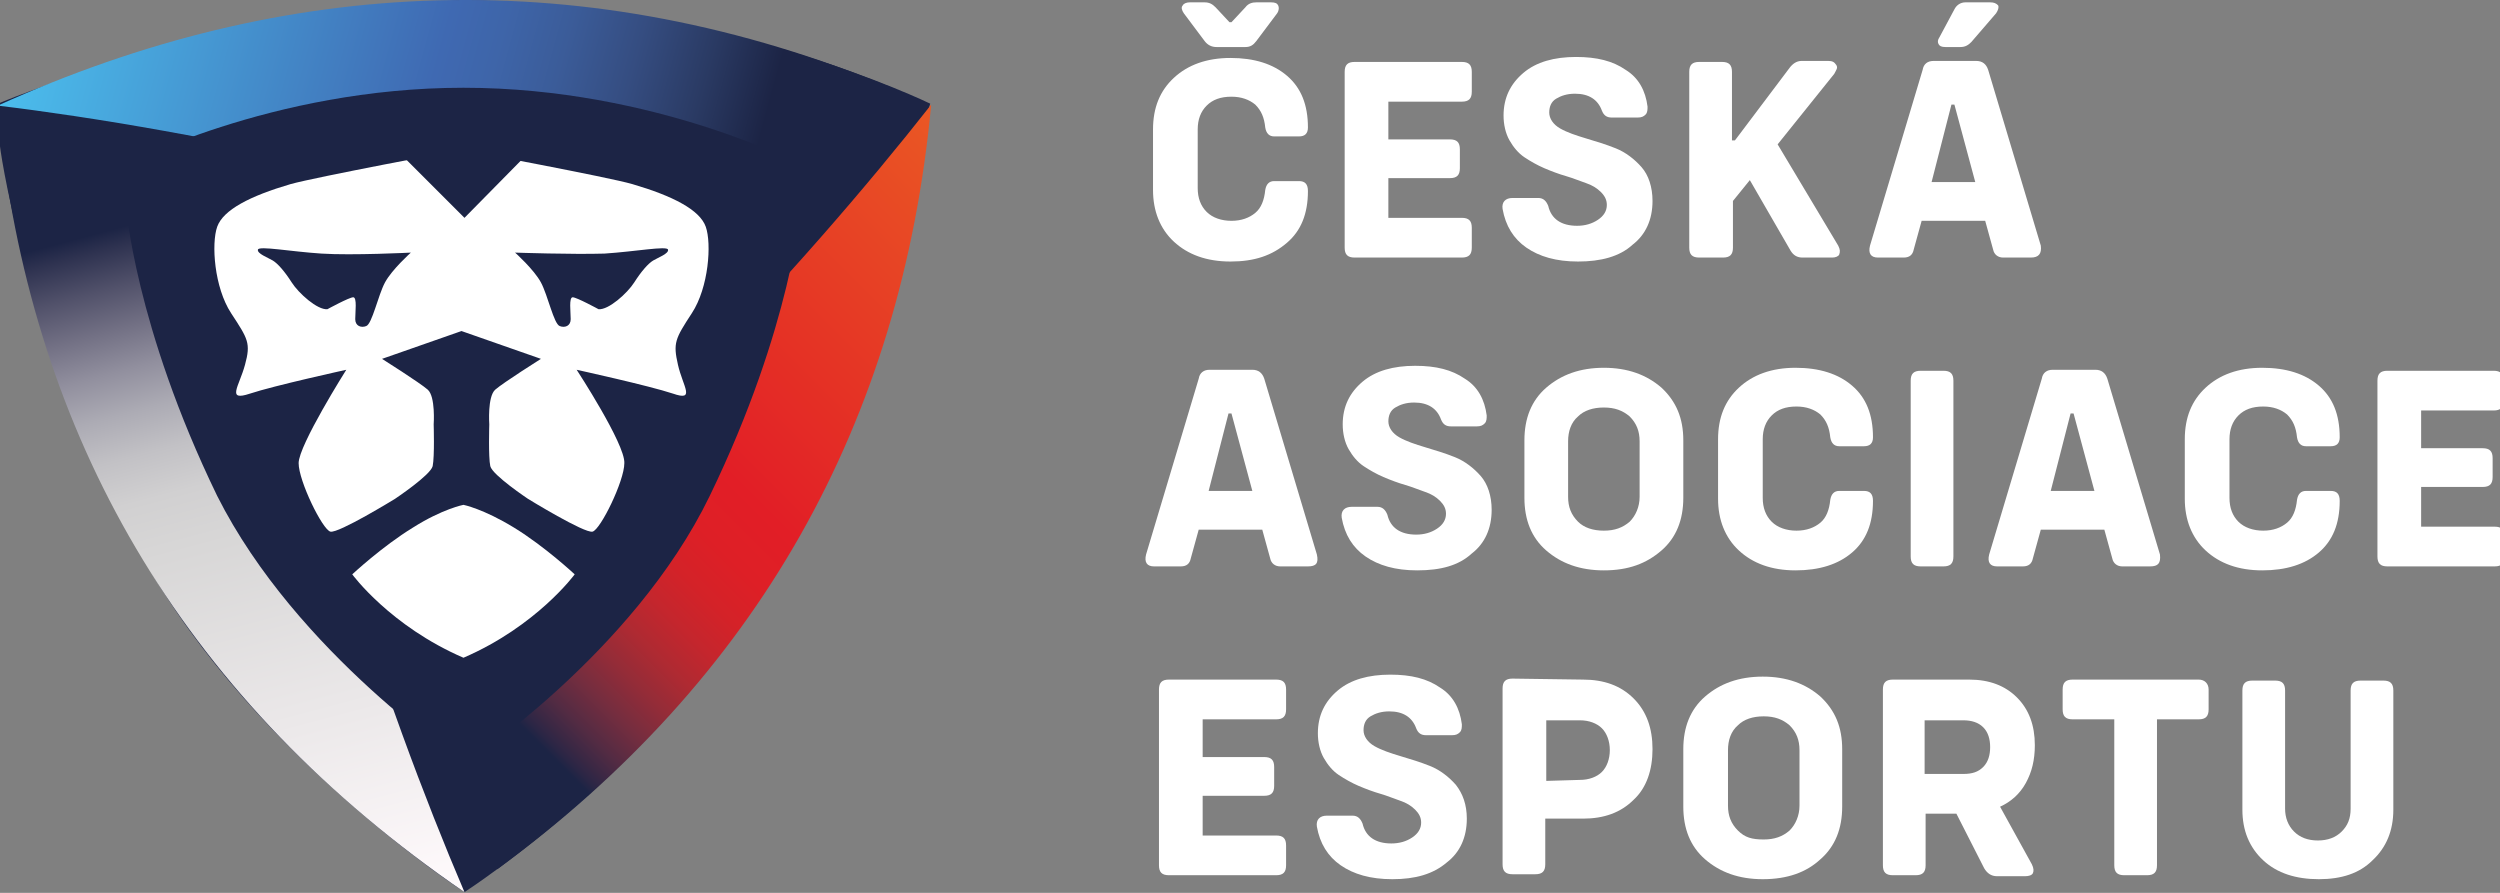 <svg xmlns="http://www.w3.org/2000/svg" width="168" height="60" viewBox="0 0 168 60" fill="none"><rect x="0" y="0" width="168" height="60" fill="#808080" stroke="none"/><g clip-path="url(#clip0_1540_549)"><path d="M82.688 17.575C81.087 17.575 79.819 17.108 78.885 16.24C77.95 15.373 77.483 14.172 77.483 12.77V8.7C77.483 7.232 77.95 6.097 78.885 5.23C79.819 4.362 81.087 3.895 82.688 3.895C84.29 3.895 85.558 4.295 86.492 5.096C87.426 5.897 87.893 7.031 87.893 8.566C87.893 8.967 87.693 9.167 87.293 9.167H85.624C85.291 9.167 85.091 8.967 85.024 8.566C84.957 7.899 84.757 7.432 84.356 7.031C83.956 6.698 83.422 6.498 82.755 6.498C82.021 6.498 81.487 6.698 81.087 7.098C80.686 7.499 80.486 8.032 80.486 8.7V12.637C80.486 13.304 80.686 13.838 81.087 14.239C81.487 14.639 82.088 14.839 82.755 14.839C83.422 14.839 83.956 14.639 84.356 14.305C84.757 13.972 84.957 13.438 85.024 12.77C85.091 12.37 85.291 12.17 85.624 12.17H87.293C87.693 12.17 87.893 12.37 87.893 12.837C87.893 14.372 87.426 15.506 86.492 16.307C85.491 17.175 84.29 17.575 82.688 17.575ZM80.953 2.761L79.552 0.892C79.418 0.692 79.352 0.492 79.485 0.358C79.552 0.225 79.752 0.158 79.952 0.158H80.953C81.287 0.158 81.487 0.291 81.687 0.492L82.621 1.493H82.755L83.689 0.492C83.889 0.225 84.156 0.158 84.423 0.158H85.424C85.691 0.158 85.825 0.225 85.891 0.358C85.958 0.492 85.958 0.692 85.825 0.892L84.423 2.761C84.223 3.027 84.023 3.161 83.689 3.161H81.754C81.42 3.161 81.153 3.027 80.953 2.761Z" fill="white"></path><path d="M93.298 6.831V9.367H97.436C97.903 9.367 98.103 9.567 98.103 10.034V11.302C98.103 11.769 97.903 11.97 97.436 11.97H93.298V14.639H98.236C98.704 14.639 98.904 14.839 98.904 15.306V16.641C98.904 17.108 98.704 17.308 98.236 17.308H91.029C90.562 17.308 90.362 17.108 90.362 16.641V4.829C90.362 4.362 90.562 4.162 91.029 4.162H98.236C98.704 4.162 98.904 4.362 98.904 4.829V6.164C98.904 6.631 98.704 6.831 98.236 6.831H93.298Z" fill="white"></path><path d="M106.044 17.575C104.576 17.575 103.442 17.241 102.574 16.641C101.707 16.04 101.173 15.173 100.973 14.038C100.906 13.571 101.173 13.304 101.64 13.304H103.375C103.709 13.304 103.909 13.504 104.042 13.838C104.242 14.706 104.91 15.173 105.978 15.173C106.511 15.173 106.978 15.039 107.379 14.772C107.779 14.505 107.979 14.172 107.979 13.771C107.979 13.438 107.846 13.171 107.579 12.904C107.312 12.637 106.978 12.437 106.578 12.303C106.178 12.17 105.711 11.97 105.243 11.836C104.776 11.703 104.242 11.502 103.775 11.302C103.308 11.102 102.841 10.835 102.441 10.568C102.04 10.301 101.707 9.901 101.44 9.434C101.173 8.967 101.039 8.366 101.039 7.765C101.039 6.564 101.506 5.63 102.374 4.896C103.241 4.162 104.443 3.828 105.911 3.828C107.312 3.828 108.38 4.095 109.247 4.696C110.115 5.23 110.582 6.097 110.715 7.165C110.715 7.365 110.715 7.565 110.582 7.699C110.449 7.832 110.315 7.899 110.048 7.899H108.313C107.979 7.899 107.779 7.765 107.646 7.432C107.379 6.698 106.778 6.297 105.844 6.297C105.31 6.297 104.91 6.431 104.576 6.631C104.242 6.831 104.109 7.165 104.109 7.565C104.109 7.966 104.376 8.366 104.843 8.633C105.31 8.9 105.911 9.1 106.578 9.3C107.245 9.5 107.913 9.701 108.58 9.968C109.247 10.235 109.848 10.702 110.315 11.236C110.782 11.769 111.049 12.57 111.049 13.504C111.049 14.772 110.582 15.773 109.714 16.441C108.847 17.241 107.579 17.575 106.044 17.575Z" fill="white"></path><path d="M123.528 16.507C123.662 16.774 123.662 16.908 123.595 17.108C123.528 17.241 123.328 17.308 123.128 17.308H121.126C120.792 17.308 120.525 17.174 120.325 16.841L117.589 12.103L116.454 13.504V16.641C116.454 17.108 116.254 17.308 115.787 17.308H114.186C113.718 17.308 113.518 17.108 113.518 16.641V4.829C113.518 4.362 113.718 4.162 114.186 4.162H115.72C116.188 4.162 116.388 4.362 116.388 4.829V9.434H116.588L120.258 4.562C120.458 4.295 120.725 4.095 121.059 4.095H122.861C123.128 4.095 123.261 4.162 123.395 4.362C123.528 4.562 123.395 4.696 123.261 4.963L119.457 9.701L123.528 16.507Z" fill="white"></path><path d="M136.475 17.308H134.606C134.273 17.308 134.006 17.108 133.939 16.774L133.405 14.839H129.134L128.601 16.774C128.534 17.108 128.334 17.308 127.933 17.308H126.198C125.731 17.308 125.531 17.041 125.664 16.507L129.201 4.696C129.268 4.295 129.535 4.095 129.935 4.095H132.805C133.205 4.095 133.472 4.295 133.605 4.696L137.142 16.507C137.209 17.041 137.009 17.308 136.475 17.308ZM132.738 12.236L131.337 7.031H131.136L129.802 12.236H132.738ZM130.736 3.161C130.469 3.161 130.336 3.094 130.269 2.961C130.202 2.827 130.202 2.694 130.336 2.494L131.337 0.625C131.47 0.358 131.737 0.158 132.071 0.158H133.739C134.006 0.158 134.139 0.225 134.273 0.358C134.339 0.492 134.273 0.692 134.139 0.892L132.471 2.827C132.271 3.027 132.071 3.161 131.737 3.161H130.736Z" fill="white"></path><path d="M87.894 38.062H86.025C85.692 38.062 85.425 37.862 85.358 37.528L84.824 35.593H80.553L80.019 37.528C79.953 37.862 79.752 38.062 79.352 38.062H77.55C77.083 38.062 76.883 37.795 77.016 37.261L80.553 25.449C80.62 25.049 80.887 24.849 81.287 24.849H84.157C84.557 24.849 84.824 25.049 84.958 25.449L88.494 37.261C88.628 37.862 88.428 38.062 87.894 38.062ZM84.157 32.99L82.755 27.785H82.555L81.221 32.99H84.157Z" fill="white"></path><path d="M95.234 38.329C93.766 38.329 92.632 37.995 91.764 37.395C90.897 36.794 90.363 35.926 90.163 34.792C90.096 34.325 90.363 34.058 90.83 34.058H92.565C92.899 34.058 93.099 34.258 93.233 34.592C93.433 35.459 94.1 35.926 95.168 35.926C95.702 35.926 96.169 35.793 96.569 35.526C96.97 35.259 97.17 34.925 97.17 34.525C97.17 34.191 97.036 33.925 96.769 33.657C96.502 33.391 96.169 33.19 95.768 33.057C95.368 32.923 94.901 32.723 94.434 32.59C93.967 32.456 93.433 32.256 92.966 32.056C92.499 31.856 92.031 31.589 91.631 31.322C91.231 31.055 90.897 30.655 90.63 30.188C90.363 29.72 90.23 29.12 90.23 28.519C90.23 27.318 90.697 26.384 91.564 25.65C92.432 24.916 93.633 24.582 95.101 24.582C96.502 24.582 97.57 24.849 98.438 25.45C99.305 25.983 99.772 26.851 99.906 27.919C99.906 28.119 99.906 28.319 99.772 28.452C99.639 28.586 99.505 28.653 99.239 28.653H97.503C97.17 28.653 96.97 28.519 96.836 28.186C96.569 27.451 95.969 27.051 95.034 27.051C94.501 27.051 94.1 27.184 93.766 27.385C93.433 27.585 93.299 27.919 93.299 28.319C93.299 28.719 93.566 29.12 94.033 29.387C94.501 29.654 95.101 29.854 95.768 30.054C96.436 30.254 97.103 30.454 97.77 30.721C98.438 30.988 99.038 31.455 99.505 31.989C99.972 32.523 100.239 33.324 100.239 34.258C100.239 35.526 99.772 36.527 98.905 37.194C98.037 37.995 96.836 38.329 95.234 38.329Z" fill="white"></path><path d="M107.779 38.329C106.178 38.329 104.91 37.862 103.909 36.994C102.908 36.127 102.441 34.925 102.441 33.457V29.587C102.441 28.119 102.908 26.918 103.909 26.05C104.91 25.183 106.178 24.715 107.779 24.715C109.381 24.715 110.649 25.183 111.65 26.05C112.651 26.984 113.118 28.119 113.118 29.587V33.457C113.118 34.925 112.651 36.127 111.65 36.994C110.649 37.862 109.448 38.329 107.779 38.329ZM107.779 35.66C108.513 35.66 109.047 35.459 109.514 35.059C109.915 34.658 110.182 34.058 110.182 33.391V29.654C110.182 28.986 109.981 28.453 109.514 27.985C109.047 27.585 108.513 27.385 107.779 27.385C107.045 27.385 106.445 27.585 106.044 27.985C105.577 28.386 105.377 28.986 105.377 29.654V33.391C105.377 34.058 105.577 34.592 106.044 35.059C106.445 35.459 107.045 35.66 107.779 35.66Z" fill="white"></path><path d="M120.659 38.329C119.057 38.329 117.789 37.862 116.855 36.994C115.921 36.127 115.454 34.925 115.454 33.524V29.52C115.454 28.052 115.921 26.918 116.855 26.05C117.789 25.183 119.057 24.715 120.659 24.715C122.26 24.715 123.528 25.116 124.462 25.917C125.397 26.717 125.864 27.852 125.864 29.387C125.864 29.787 125.664 29.987 125.263 29.987H123.595C123.261 29.987 123.061 29.787 122.994 29.387C122.928 28.719 122.727 28.252 122.327 27.852C121.927 27.518 121.393 27.318 120.725 27.318C119.991 27.318 119.457 27.518 119.057 27.919C118.657 28.319 118.456 28.853 118.456 29.52V33.457C118.456 34.125 118.657 34.658 119.057 35.059C119.457 35.459 120.058 35.66 120.725 35.66C121.393 35.66 121.927 35.459 122.327 35.126C122.727 34.792 122.928 34.258 122.994 33.591C123.061 33.19 123.261 32.99 123.595 32.99H125.263C125.664 32.99 125.864 33.19 125.864 33.658C125.864 35.192 125.397 36.327 124.462 37.128C123.528 37.928 122.26 38.329 120.659 38.329Z" fill="white"></path><path d="M128.399 37.394V25.583C128.399 25.116 128.6 24.916 129.067 24.916H130.602C131.069 24.916 131.269 25.116 131.269 25.583V37.394C131.269 37.861 131.069 38.062 130.602 38.062H129.067C128.6 38.062 128.399 37.861 128.399 37.394Z" fill="white"></path><path d="M144.482 38.062H142.614C142.28 38.062 142.013 37.861 141.946 37.528L141.412 35.593H137.142L136.608 37.528C136.541 37.861 136.341 38.062 135.94 38.062H134.205C133.738 38.062 133.538 37.795 133.672 37.261L137.208 25.449C137.275 25.049 137.542 24.849 137.942 24.849H140.812C141.212 24.849 141.479 25.049 141.613 25.449L145.149 37.261C145.216 37.861 145.016 38.062 144.482 38.062ZM140.745 32.99L139.344 27.785H139.144L137.809 32.99H140.745Z" fill="white"></path><path d="M152.023 38.329C150.421 38.329 149.154 37.862 148.219 36.994C147.285 36.127 146.818 34.925 146.818 33.524V29.52C146.818 28.052 147.285 26.918 148.219 26.05C149.154 25.183 150.421 24.715 152.023 24.715C153.625 24.715 154.893 25.116 155.827 25.917C156.761 26.717 157.228 27.852 157.228 29.387C157.228 29.787 157.028 29.987 156.628 29.987H154.959C154.626 29.987 154.425 29.787 154.359 29.387C154.292 28.719 154.092 28.252 153.691 27.852C153.291 27.518 152.757 27.318 152.09 27.318C151.356 27.318 150.822 27.518 150.421 27.919C150.021 28.319 149.821 28.853 149.821 29.52V33.457C149.821 34.125 150.021 34.658 150.421 35.059C150.822 35.459 151.422 35.66 152.09 35.66C152.757 35.66 153.291 35.459 153.691 35.126C154.092 34.792 154.292 34.258 154.359 33.591C154.425 33.19 154.626 32.99 154.959 32.99H156.628C157.028 32.99 157.228 33.19 157.228 33.658C157.228 35.192 156.761 36.327 155.827 37.128C154.893 37.928 153.625 38.329 152.023 38.329Z" fill="white"></path><path d="M162.7 27.585V30.121H166.837C167.305 30.121 167.505 30.321 167.505 30.788V32.056C167.505 32.523 167.305 32.723 166.837 32.723H162.7V35.392H167.638C168.105 35.392 168.306 35.593 168.306 36.06V37.394C168.306 37.861 168.105 38.062 167.638 38.062H160.431C159.964 38.062 159.764 37.861 159.764 37.394V25.583C159.764 25.116 159.964 24.916 160.431 24.916H167.571C168.039 24.916 168.239 25.116 168.239 25.583V26.918C168.239 27.385 168.039 27.585 167.571 27.585H162.7Z" fill="white"></path><path d="M80.819 48.339V50.874H84.957C85.424 50.874 85.624 51.075 85.624 51.542V52.809C85.624 53.277 85.424 53.477 84.957 53.477H80.819V56.146H85.758C86.225 56.146 86.425 56.346 86.425 56.813V58.148C86.425 58.615 86.225 58.815 85.758 58.815H78.55C78.083 58.815 77.883 58.615 77.883 58.148V46.337C77.883 45.869 78.083 45.669 78.55 45.669H85.758C86.225 45.669 86.425 45.869 86.425 46.337V47.671C86.425 48.138 86.225 48.339 85.758 48.339H80.819Z" fill="white"></path><path d="M93.566 59.082C92.097 59.082 90.963 58.749 90.095 58.148C89.228 57.548 88.694 56.68 88.494 55.546C88.427 55.078 88.694 54.812 89.161 54.812H90.896C91.23 54.812 91.43 55.012 91.564 55.346C91.764 56.213 92.431 56.68 93.499 56.68C94.033 56.68 94.5 56.547 94.9 56.28C95.3 56.013 95.501 55.679 95.501 55.279C95.501 54.945 95.367 54.678 95.1 54.411C94.833 54.144 94.5 53.944 94.099 53.811C93.699 53.677 93.232 53.477 92.765 53.343C92.297 53.21 91.764 53.01 91.297 52.81C90.829 52.609 90.362 52.343 89.962 52.076C89.561 51.809 89.228 51.408 88.961 50.941C88.694 50.474 88.561 49.873 88.561 49.273C88.561 48.072 89.028 47.137 89.895 46.403C90.763 45.669 91.964 45.336 93.432 45.336C94.833 45.336 95.901 45.603 96.769 46.203C97.636 46.737 98.103 47.605 98.237 48.672C98.237 48.873 98.237 49.073 98.103 49.206C97.97 49.34 97.836 49.406 97.569 49.406H95.834C95.501 49.406 95.3 49.273 95.167 48.939C94.9 48.205 94.299 47.805 93.365 47.805C92.831 47.805 92.431 47.938 92.097 48.138C91.764 48.339 91.63 48.672 91.63 49.073C91.63 49.473 91.897 49.873 92.364 50.14C92.831 50.407 93.432 50.608 94.099 50.808C94.767 51.008 95.434 51.208 96.101 51.475C96.769 51.742 97.369 52.209 97.836 52.743C98.303 53.343 98.57 54.078 98.57 55.012C98.57 56.28 98.103 57.281 97.236 57.948C96.302 58.749 95.1 59.082 93.566 59.082Z" fill="white"></path><path d="M106.378 45.669C107.779 45.669 108.914 46.07 109.781 46.937C110.649 47.805 111.049 48.939 111.049 50.34C111.049 51.742 110.649 52.943 109.781 53.744C108.914 54.611 107.779 55.012 106.378 55.012H103.842V58.081C103.842 58.548 103.642 58.749 103.175 58.749H101.64C101.173 58.749 100.973 58.548 100.973 58.081V46.27C100.973 45.803 101.173 45.602 101.64 45.602L106.378 45.669ZM106.178 52.409C106.778 52.409 107.312 52.209 107.646 51.875C107.979 51.542 108.18 51.008 108.18 50.407C108.18 49.807 107.979 49.273 107.646 48.939C107.312 48.605 106.778 48.405 106.178 48.405H103.909V52.476L106.178 52.409Z" fill="white"></path><path d="M118.457 59.082C116.855 59.082 115.587 58.615 114.586 57.748C113.585 56.88 113.118 55.679 113.118 54.211V50.34C113.118 48.872 113.585 47.671 114.586 46.804C115.587 45.936 116.855 45.469 118.457 45.469C120.058 45.469 121.326 45.936 122.327 46.804C123.328 47.738 123.795 48.872 123.795 50.34V54.211C123.795 55.679 123.328 56.88 122.327 57.748C121.393 58.615 120.125 59.082 118.457 59.082ZM118.523 56.413C119.258 56.413 119.791 56.213 120.258 55.812C120.659 55.412 120.926 54.811 120.926 54.144V50.407C120.926 49.74 120.726 49.206 120.258 48.739C119.791 48.338 119.258 48.138 118.523 48.138C117.789 48.138 117.189 48.338 116.788 48.739C116.321 49.139 116.121 49.74 116.121 50.407V54.144C116.121 54.811 116.321 55.345 116.788 55.812C117.256 56.28 117.723 56.413 118.523 56.413Z" fill="white"></path><path d="M136.541 58.081C136.674 58.348 136.674 58.548 136.608 58.682C136.541 58.815 136.341 58.882 136.074 58.882H134.205C133.805 58.882 133.538 58.682 133.338 58.348L131.469 54.678H129.401V58.148C129.401 58.615 129.2 58.815 128.733 58.815H127.198C126.731 58.815 126.531 58.615 126.531 58.148V46.337C126.531 45.869 126.731 45.669 127.198 45.669H132.337C133.671 45.669 134.739 46.07 135.54 46.87C136.341 47.671 136.741 48.739 136.741 50.074C136.741 51.075 136.541 51.875 136.141 52.609C135.74 53.343 135.14 53.877 134.405 54.211L136.541 58.081ZM129.334 52.009H131.936C132.537 52.009 132.937 51.875 133.271 51.542C133.605 51.208 133.738 50.741 133.738 50.207C133.738 49.673 133.605 49.206 133.271 48.872C132.937 48.539 132.47 48.405 131.936 48.405H129.334V52.009Z" fill="white"></path><path d="M148.419 46.337V47.671C148.419 48.138 148.219 48.339 147.752 48.339H144.949V58.148C144.949 58.615 144.749 58.815 144.282 58.815H142.747C142.28 58.815 142.08 58.615 142.08 58.148V48.339H139.277C138.81 48.339 138.61 48.138 138.61 47.671V46.337C138.61 45.869 138.81 45.669 139.277 45.669H147.752C148.152 45.669 148.419 45.936 148.419 46.337Z" fill="white"></path><path d="M155.827 59.082C154.292 59.082 153.024 58.682 152.09 57.815C151.156 56.947 150.689 55.812 150.689 54.411V46.403C150.689 45.936 150.889 45.736 151.356 45.736H152.891C153.358 45.736 153.558 45.936 153.558 46.403V54.344C153.558 54.945 153.758 55.479 154.159 55.879C154.559 56.28 155.093 56.48 155.76 56.48C156.428 56.48 156.961 56.28 157.362 55.879C157.762 55.479 157.962 55.012 157.962 54.344V46.403C157.962 45.936 158.163 45.736 158.63 45.736H160.165C160.632 45.736 160.832 45.936 160.832 46.403V54.411C160.832 55.812 160.365 56.947 159.431 57.815C158.563 58.682 157.362 59.082 155.827 59.082Z" fill="white"></path><path d="M31.212 59.95C31.212 59.95 46.16 50.34 53.167 36.26C60.707 21.179 61.508 10.435 61.508 10.435L62.509 6.965C62.509 6.965 48.295 0.025 30.745 0.025C12.327 1.493 -0.286 7.031 -0.286 7.031L-0.019 9.701C-0.019 9.701 1.316 20.978 8.857 36.06C15.997 50.14 31.212 59.95 31.212 59.95Z" fill="#1C2445"></path><path d="M62.576 7.031C54.034 17.909 39.42 33.925 27.141 41.532C29.877 49.807 32.613 56.48 33.414 58.415C50.831 45.669 60.574 28.452 62.576 7.031Z" fill="url(#paint0_linear_1540_549)"></path><path d="M31.212 59.95C25.873 47.471 18.866 26.984 18.265 12.837C9.524 10.969 2.183 9.968 0.114 9.701C2.65 29.987 12.527 47.138 31.212 59.95C31.212 60.017 31.212 60.017 31.212 59.95Z" fill="url(#paint1_linear_1540_549)"></path><path d="M-0.152 7.098C12.661 8.633 35.216 13.104 48.229 19.71C54.235 13.238 58.773 7.632 60.107 5.964C39.354 -2.645 19.134 -1.644 -0.152 7.098Z" fill="url(#paint2_linear_1540_549)"></path><path d="M31.211 51.342C31.211 51.342 42.556 43.934 47.694 33.324C53.233 21.913 53.834 13.771 53.834 13.771L54.034 11.169C54.034 11.169 44.091 5.897 31.145 5.897C18.199 5.897 8.256 11.169 8.256 11.169L8.456 13.771C8.456 13.771 9.056 21.913 14.595 33.324C19.934 43.934 31.211 51.342 31.211 51.342Z" fill="#1C2445"></path><path d="M31.212 10.101C31.212 10.101 40.888 11.903 42.489 12.37C45.225 13.171 47.027 14.105 47.428 15.239C47.828 16.374 47.628 19.31 46.493 21.045C45.359 22.78 45.225 23.047 45.559 24.515C45.893 25.983 46.76 26.984 45.225 26.451C43.624 25.917 38.752 24.849 38.752 24.849C38.752 24.849 42.022 29.854 41.956 31.122C41.956 32.323 40.354 35.593 39.82 35.726C39.286 35.86 35.483 33.524 35.483 33.524C35.483 33.524 33.08 31.922 32.947 31.322C32.813 30.721 32.88 28.519 32.88 28.519C32.88 28.519 32.747 26.651 33.281 26.184C33.814 25.716 36.35 24.115 36.35 24.115L31.012 22.246L25.673 24.115C25.673 24.115 28.209 25.716 28.743 26.184C29.277 26.651 29.143 28.519 29.143 28.519C29.143 28.519 29.21 30.655 29.076 31.322C28.943 31.922 26.541 33.524 26.541 33.524C26.541 33.524 22.737 35.86 22.203 35.726C21.669 35.593 20.068 32.323 20.068 31.122C20.068 29.921 23.271 24.849 23.271 24.849C23.271 24.849 18.399 25.917 16.798 26.451C15.196 26.984 16.064 25.983 16.464 24.515C16.864 23.047 16.664 22.78 15.53 21.045C14.395 19.31 14.195 16.374 14.595 15.239C14.996 14.105 16.798 13.171 19.534 12.37C21.202 11.903 30.811 10.101 30.811 10.101" fill="white"></path><path d="M31.145 33.925C31.145 33.925 32.479 34.191 34.548 35.459C36.617 36.727 38.619 38.596 38.619 38.596C38.619 38.596 36.083 42.066 31.145 44.201C26.207 42.066 23.671 38.596 23.671 38.596C23.671 38.596 25.673 36.727 27.741 35.459C29.743 34.191 31.145 33.925 31.145 33.925Z" fill="white"></path><path d="M34.614 16.975C34.614 16.975 35.882 18.109 36.349 18.977C36.817 19.844 37.217 21.779 37.617 21.913C37.951 22.046 38.351 21.913 38.351 21.446C38.351 20.979 38.218 19.977 38.485 19.977C38.752 19.977 40.22 20.778 40.22 20.778C40.887 20.845 42.155 19.711 42.622 18.977C43.089 18.242 43.556 17.709 43.89 17.508C44.224 17.308 44.958 17.041 44.891 16.774C44.824 16.507 42.689 16.908 40.62 17.041C38.485 17.108 34.614 16.975 34.614 16.975Z" fill="#1C2445"></path><path d="M31.212 14.639L26.674 10.101L31.212 6.631L35.683 10.101L31.212 14.639Z" fill="#1C2445"></path><path d="M27.609 16.975C27.609 16.975 26.341 18.109 25.873 18.977C25.406 19.844 25.006 21.779 24.606 21.913C24.272 22.046 23.872 21.913 23.872 21.446C23.872 20.979 24.005 19.977 23.738 19.977C23.471 19.977 22.003 20.778 22.003 20.778C21.336 20.845 20.068 19.711 19.601 18.977C19.134 18.242 18.666 17.709 18.333 17.508C17.999 17.308 17.265 17.041 17.332 16.774C17.399 16.507 19.534 16.908 21.603 17.041C23.671 17.175 27.609 16.975 27.609 16.975Z" fill="#1C2445"></path></g><defs><linearGradient id="paint0_linear_1540_549" x1="68.257" y1="12.719" x2="33.607" y2="47.37" gradientUnits="userSpaceOnUse"><stop stop-color="#EA5824"></stop><stop offset="0.556" stop-color="#E21E26"></stop><stop offset="0.634" stop-color="#DE1F26"></stop><stop offset="0.695" stop-color="#D42228"></stop><stop offset="0.75" stop-color="#C4262D"></stop><stop offset="0.801" stop-color="#AE2A32"></stop><stop offset="0.85" stop-color="#932C38"></stop><stop offset="0.897" stop-color="#752D3F"></stop><stop offset="0.943" stop-color="#532B43"></stop><stop offset="0.987" stop-color="#2C2645"></stop><stop offset="1" stop-color="#1C2445"></stop></linearGradient><linearGradient id="paint1_linear_1540_549" x1="22.456" y1="61.73" x2="9.957" y2="14.781" gradientUnits="userSpaceOnUse"><stop stop-color="#FFFAFC"></stop><stop offset="0.556" stop-color="#D7D6D6"></stop><stop offset="0.626" stop-color="#D1D0D1"></stop><stop offset="0.689" stop-color="#C2C1C5"></stop><stop offset="0.749" stop-color="#ACABB4"></stop><stop offset="0.808" stop-color="#918F9E"></stop><stop offset="0.865" stop-color="#727084"></stop><stop offset="0.922" stop-color="#51516A"></stop><stop offset="0.976" stop-color="#2E3250"></stop><stop offset="1" stop-color="#1C2445"></stop></linearGradient><linearGradient id="paint2_linear_1540_549" x1="2.154" y1="-1.429" x2="50.407" y2="11.79" gradientUnits="userSpaceOnUse"><stop stop-color="#4BBEED"></stop><stop offset="0.556" stop-color="#3F69B2"></stop><stop offset="0.628" stop-color="#3E65A9"></stop><stop offset="0.714" stop-color="#3B5C99"></stop><stop offset="0.809" stop-color="#354D81"></stop><stop offset="0.908" stop-color="#2A3A63"></stop><stop offset="1" stop-color="#1C2445"></stop></linearGradient><clipPath id="clip0_1540_549"><rect width="168" height="60" fill="white"></rect></clipPath></defs></svg>